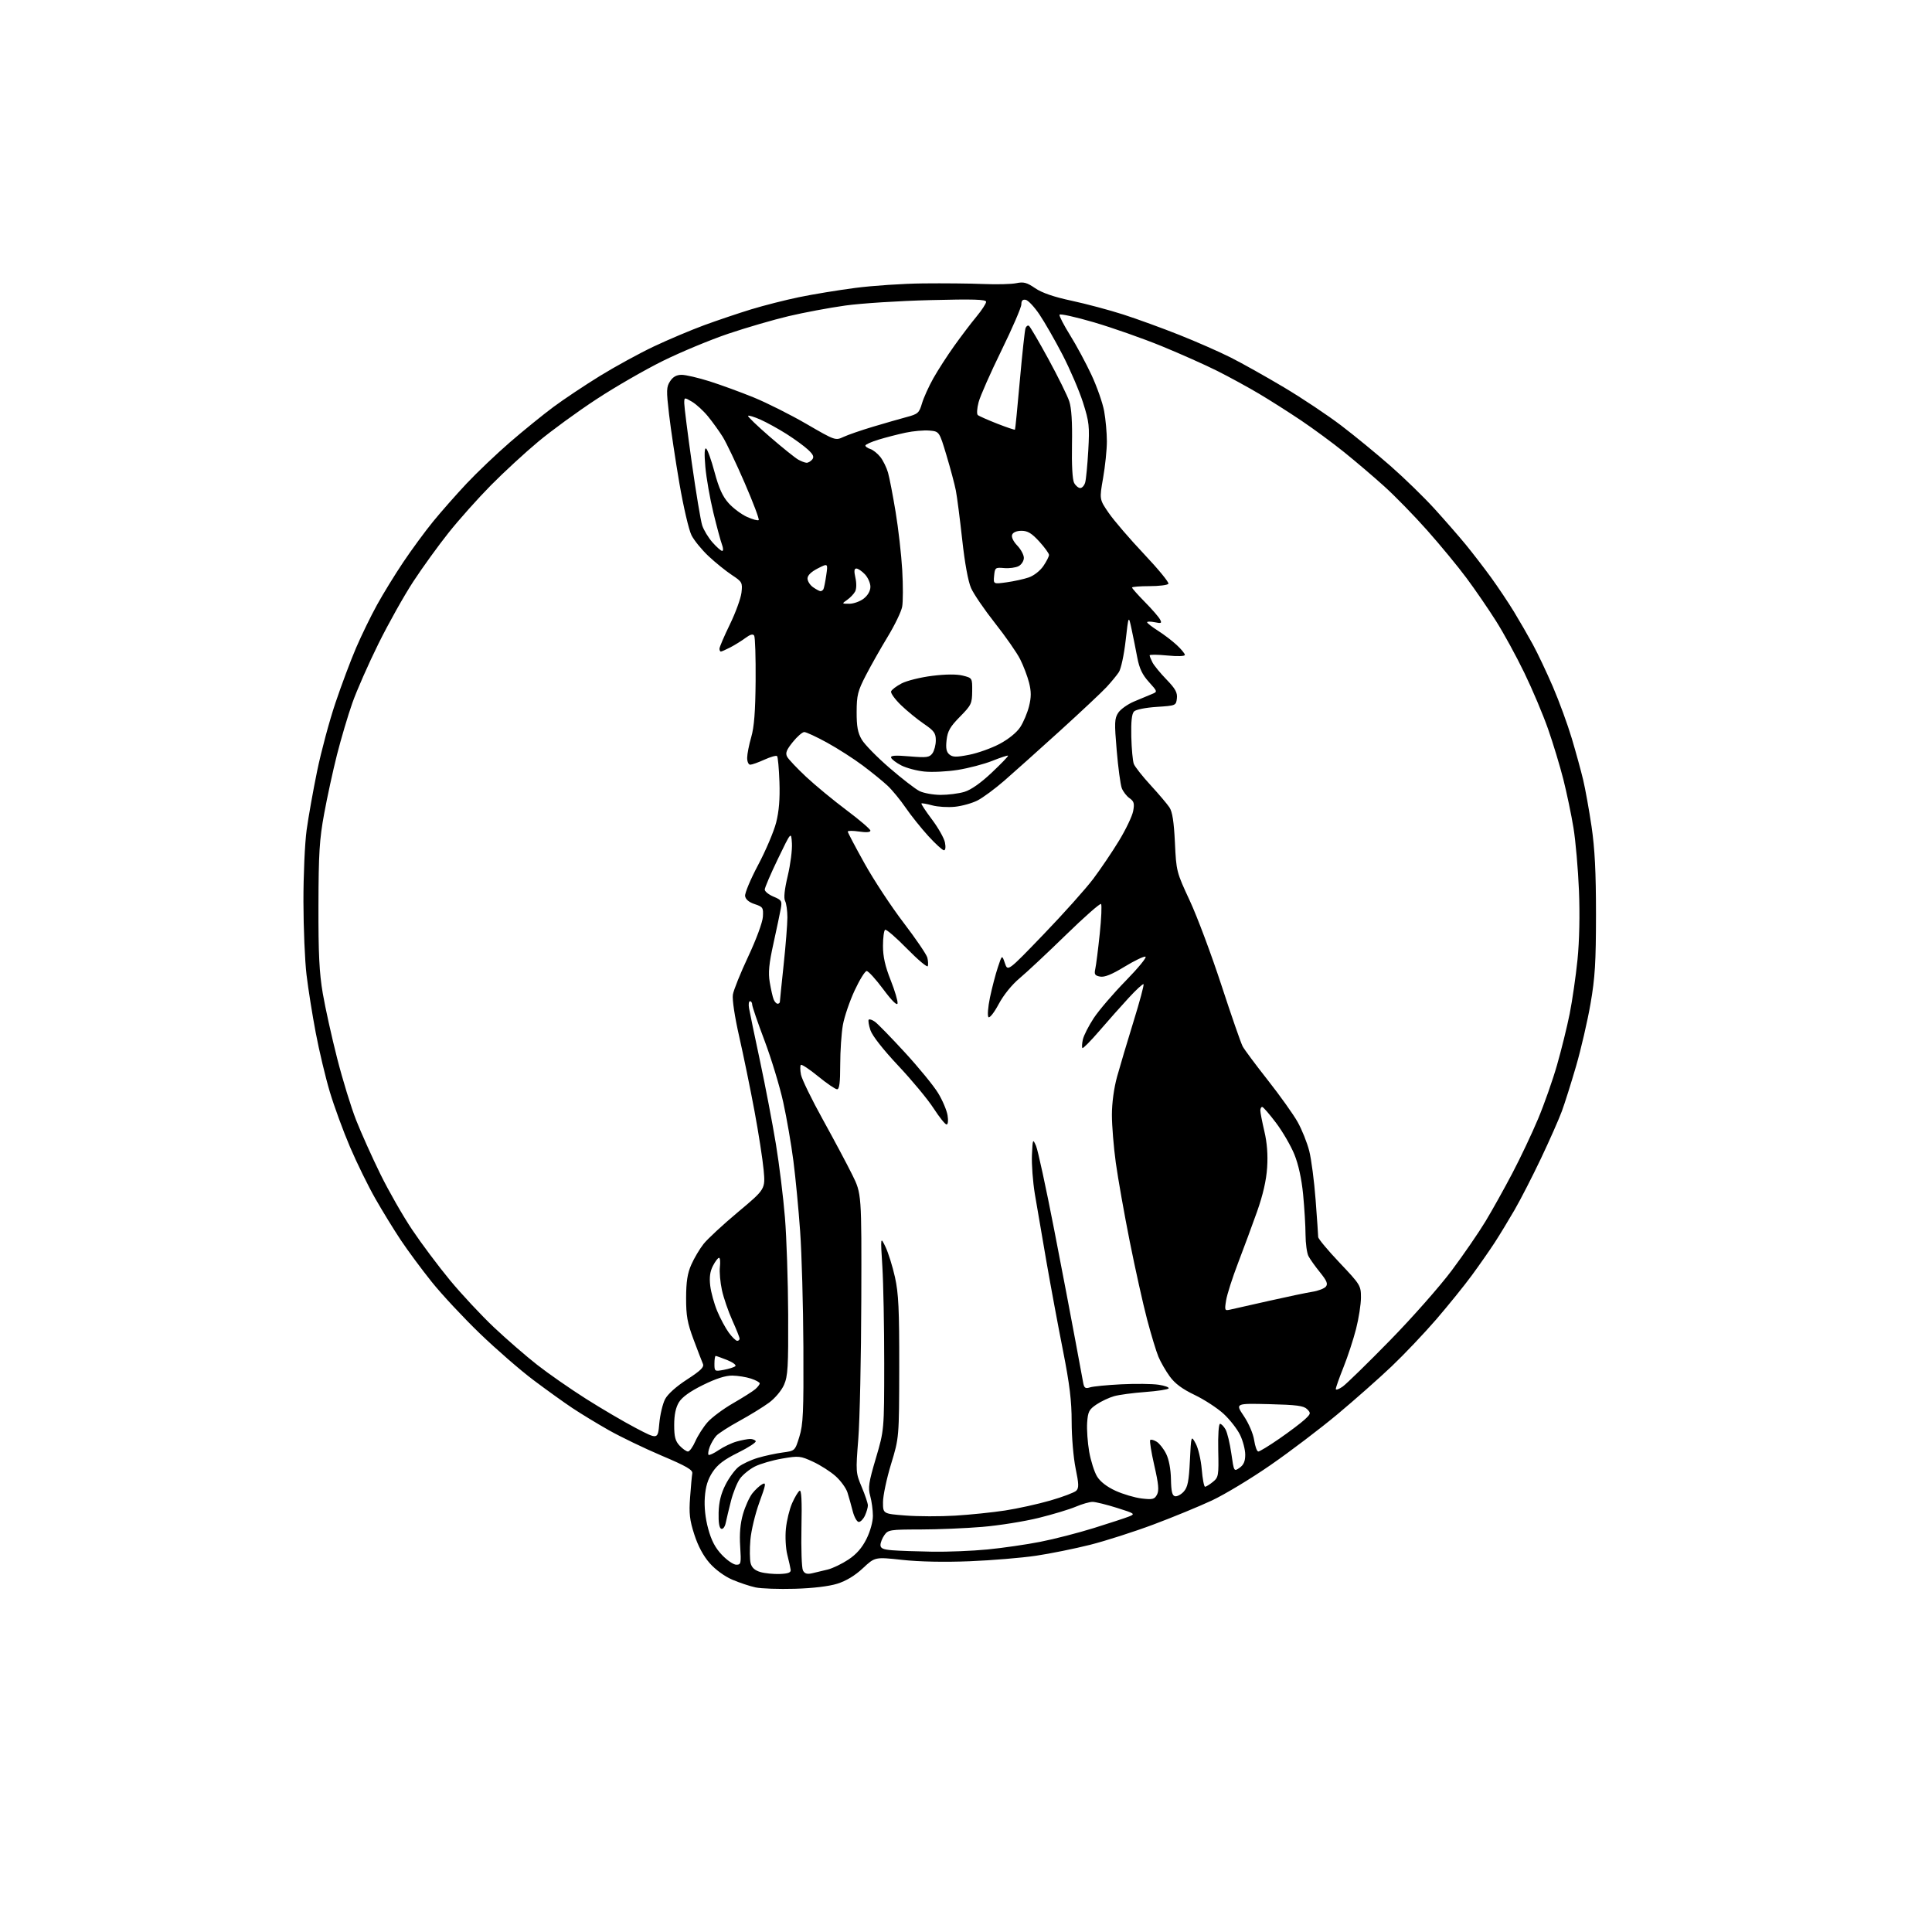 <?xml version="1.0" encoding="UTF-8" standalone="no"?>
<svg 
  version="1.1" 
  xmlns="http://www.w3.org/2000/svg" 
  xmlns:xlink="http://www.w3.org/1999/xlink" 
  xmlns:svg="http://www.w3.org/2000/svg"
  xmlns:rdf="http://www.w3.org/1999/02/22-rdf-syntax-ns#"
  xmlns:cc="http://creativecommons.org/ns#"
  xmlns:dc="http://purl.org/dc/elements/1.1/"
  viewBox="0 0 768 768"
  width="768"
  height="768"
>
<style>svg {background-color: white; }</style>"
<path stroke="none" fill="black" fill-rule="evenodd" d="M316.00,631.56C309.68,631.75 302.63,631.50 300.34,631.02C298.06,630.53 293.88,629.14 291.06,627.93C288.04,626.63 284.34,623.93 282.09,621.36C279.59,618.52 277.47,614.56 276.00,609.99C274.14,604.23 273.85,601.61 274.32,595.24C274.63,590.98 275.02,586.70 275.19,585.72C275.44,584.31 272.93,582.85 263.00,578.64C256.12,575.72 246.68,571.16 242.00,568.52C237.32,565.87 230.80,561.90 227.50,559.70C224.20,557.50 217.25,552.51 212.05,548.60C206.85,544.70 197.26,536.36 190.75,530.09C184.24,523.81 175.63,514.59 171.63,509.59C167.62,504.59 162.10,497.12 159.35,493.00C156.60,488.88 152.04,481.45 149.22,476.50C146.39,471.55 141.86,462.32 139.16,456.00C136.45,449.67 132.83,439.79 131.11,434.04C129.39,428.29 126.87,417.71 125.51,410.54C124.15,403.37 122.50,393.00 121.85,387.50C121.19,382.00 120.64,368.95 120.62,358.50C120.60,348.05 121.17,335.23 121.88,330.00C122.60,324.77 124.48,314.19 126.07,306.48C127.66,298.76 130.92,286.61 133.32,279.48C135.72,272.34 139.43,262.45 141.56,257.50C143.69,252.55 147.41,244.90 149.84,240.50C152.26,236.10 156.96,228.45 160.28,223.50C163.60,218.55 168.93,211.29 172.13,207.36C175.33,203.44 181.35,196.61 185.50,192.19C189.66,187.77 197.44,180.37 202.78,175.74C208.13,171.12 215.88,164.83 220.00,161.77C224.12,158.71 232.45,153.16 238.50,149.43C244.55,145.70 254.20,140.43 259.94,137.71C265.68,135.00 274.68,131.20 279.94,129.26C285.20,127.33 293.61,124.50 298.63,122.96C303.65,121.43 312.20,119.25 317.63,118.13C323.06,117.00 333.12,115.35 340.00,114.45C346.88,113.55 359.02,112.74 367.00,112.66C374.98,112.57 385.77,112.68 391.00,112.90C396.23,113.12 402.07,112.97 404.00,112.57C406.90,111.96 408.19,112.30 411.50,114.57C414.20,116.41 418.92,118.04 426.00,119.55C431.77,120.79 441.00,123.25 446.50,125.02C452.00,126.79 462.03,130.44 468.79,133.13C475.56,135.82 484.73,139.85 489.17,142.09C493.62,144.32 503.16,149.67 510.38,153.97C517.60,158.27 527.85,165.11 533.17,169.17C538.49,173.22 547.31,180.46 552.77,185.25C558.23,190.04 566.08,197.68 570.22,202.23C574.35,206.78 579.96,213.20 582.67,216.50C585.37,219.80 589.88,225.65 592.68,229.50C595.47,233.35 599.58,239.49 601.81,243.14C604.03,246.80 607.41,252.65 609.31,256.14C611.22,259.64 614.81,267.23 617.30,273.00C619.78,278.77 623.16,288.00 624.80,293.50C626.44,299.00 628.48,306.43 629.33,310.00C630.18,313.57 631.68,321.90 632.66,328.50C633.96,337.32 634.43,346.60 634.43,363.50C634.42,382.56 634.05,388.65 632.25,399.02C631.06,405.90 628.48,417.03 626.53,423.76C624.57,430.49 622.02,438.58 620.85,441.75C619.69,444.91 615.95,453.35 612.56,460.50C609.16,467.65 604.43,476.88 602.04,481.00C599.65,485.12 596.09,490.98 594.13,494.00C592.16,497.02 588.10,502.85 585.09,506.95C582.08,511.05 575.70,518.94 570.92,524.49C566.13,530.03 558.15,538.44 553.17,543.17C548.20,547.90 538.51,556.47 531.64,562.21C524.77,567.94 512.81,577.03 505.05,582.39C497.30,587.76 486.81,594.09 481.73,596.47C476.65,598.84 466.20,603.14 458.50,606.02C450.80,608.90 439.50,612.52 433.39,614.07C427.27,615.61 417.57,617.58 411.83,618.43C406.09,619.28 394.22,620.27 385.45,620.62C375.44,621.02 365.46,620.82 358.66,620.08C347.82,618.90 347.82,618.90 343.03,623.37C339.92,626.29 336.37,628.44 332.87,629.54C329.54,630.59 323.13,631.36 316.00,631.56zM310.00,625.68C313.35,625.55 314.45,625.12 314.30,624.00C314.19,623.17 313.59,620.48 312.96,618.00C312.33,615.52 312.08,610.88 312.41,607.66C312.73,604.44 313.84,599.89 314.88,597.54C315.92,595.18 317.25,592.96 317.84,592.60C318.59,592.14 318.82,596.55 318.59,607.22C318.42,615.62 318.68,623.29 319.18,624.26C319.84,625.55 320.80,625.86 322.79,625.41C324.28,625.07 327.10,624.40 329.06,623.91C331.02,623.42 334.70,621.65 337.25,619.96C340.44,617.85 342.67,615.30 344.44,611.75C345.93,608.76 347.00,604.91 346.99,602.55C346.99,600.32 346.51,596.78 345.93,594.68C345.01,591.37 345.31,589.33 348.17,579.68C351.47,568.50 351.47,568.50 351.49,542.00C351.49,527.42 351.16,510.10 350.75,503.50C350.00,491.50 350.00,491.50 352.01,495.68C353.11,497.98 354.80,503.38 355.76,507.68C357.19,514.12 357.49,520.44 357.46,543.50C357.41,571.50 357.41,571.50 354.21,582.00C352.45,587.77 351.01,594.58 351.01,597.12C351.00,601.74 351.00,601.74 359.94,602.44C364.86,602.83 373.75,602.85 379.69,602.49C385.64,602.13 394.56,601.21 399.51,600.45C404.47,599.69 412.57,597.91 417.51,596.48C422.46,595.05 427.09,593.30 427.82,592.59C428.91,591.51 428.87,589.98 427.57,583.69C426.71,579.50 426.00,571.20 426.00,565.21C426.00,556.84 425.20,550.30 422.56,536.91C420.66,527.34 417.70,511.40 415.97,501.50C414.25,491.60 412.18,479.52 411.37,474.65C410.57,469.78 410.05,462.81 410.21,459.15C410.51,452.70 410.56,452.59 411.84,455.50C412.56,457.15 415.78,472.00 418.99,488.50C422.20,505.00 426.02,525.02 427.49,533.00C428.95,540.98 430.36,548.56 430.62,549.85C431.00,551.77 431.50,552.08 433.30,551.50C434.51,551.11 440.11,550.56 445.75,550.28C451.39,550.00 458.03,550.08 460.52,550.45C463.01,550.82 464.82,551.48 464.55,551.91C464.29,552.34 460.12,552.98 455.29,553.34C450.45,553.69 444.87,554.44 442.88,555.00C440.89,555.56 437.74,557.04 435.88,558.29C432.91,560.29 432.46,561.18 432.16,565.53C431.97,568.26 432.34,573.46 432.97,577.09C433.61,580.71 435.01,585.13 436.09,586.90C437.35,588.98 439.99,591.02 443.45,592.61C446.42,593.96 451.08,595.34 453.82,595.67C458.18,596.18 458.93,596.00 459.92,594.15C460.79,592.52 460.56,589.96 458.85,582.53C457.65,577.29 456.92,572.75 457.23,572.43C457.55,572.12 458.70,572.42 459.80,573.11C460.90,573.79 462.60,575.96 463.57,577.93C464.66,580.12 465.40,584.02 465.47,588.00C465.57,592.93 465.96,594.56 467.11,594.78C467.94,594.94 469.50,594.11 470.56,592.93C472.12,591.21 472.60,588.82 473.00,580.65C473.50,570.50 473.50,570.50 475.31,573.83C476.31,575.65 477.39,580.27 477.71,584.08C478.03,587.88 478.62,591.00 479.03,591.00C479.44,591.00 480.84,590.14 482.14,589.08C484.38,587.26 484.49,586.63 484.27,576.58C484.14,570.45 484.44,566.00 484.99,566.00C485.50,566.00 486.49,567.01 487.18,568.25C487.87,569.49 488.90,573.77 489.47,577.77C490.51,585.03 490.51,585.03 492.76,583.46C494.38,582.32 495.00,580.88 495.00,578.26C495.00,576.26 494.08,572.73 492.95,570.40C491.82,568.07 488.88,564.30 486.41,562.02C483.94,559.75 478.76,556.37 474.91,554.52C469.96,552.15 467.05,549.99 464.99,547.15C463.39,544.94 461.36,541.41 460.49,539.32C459.61,537.22 457.59,530.55 455.99,524.50C454.39,518.45 451.29,504.50 449.09,493.50C446.90,482.50 444.41,468.42 443.55,462.22C442.70,456.01 442.00,447.45 442.00,443.20C442.00,438.47 442.80,432.55 444.06,427.98C445.20,423.87 448.13,414.02 450.58,406.10C453.04,398.19 454.83,391.50 454.57,391.24C454.32,390.98 451.67,393.41 448.70,396.64C445.72,399.86 440.47,405.78 437.02,409.79C433.57,413.80 430.54,416.87 430.28,416.61C430.02,416.35 430.10,414.83 430.45,413.23C430.80,411.63 432.76,407.79 434.79,404.70C436.83,401.61 442.55,394.93 447.50,389.87C452.45,384.81 455.98,380.50 455.35,380.29C454.72,380.08 450.97,381.88 447.01,384.29C441.95,387.38 439.06,388.54 437.31,388.21C435.21,387.81 434.91,387.32 435.40,385.12C435.72,383.68 436.51,377.44 437.16,371.25C437.81,365.07 438.04,359.71 437.68,359.35C437.32,358.98 431.05,364.50 423.76,371.60C416.47,378.71 408.18,386.46 405.35,388.83C402.22,391.45 398.94,395.51 396.99,399.16C395.22,402.49 393.40,404.80 392.93,404.33C392.46,403.86 392.73,400.36 393.53,396.51C394.34,392.68 395.74,387.28 396.66,384.53C398.32,379.51 398.32,379.51 399.46,382.87C400.59,386.23 400.59,386.23 414.89,371.37C422.76,363.19 431.62,353.29 434.58,349.36C437.53,345.43 442.16,338.58 444.86,334.13C447.56,329.69 450.07,324.42 450.45,322.42C451.02,319.39 450.78,318.53 449.00,317.29C447.83,316.47 446.45,314.67 445.92,313.30C445.40,311.92 444.49,305.19 443.91,298.34C442.96,287.27 443.03,285.61 444.51,283.35C445.42,281.95 448.27,279.93 450.83,278.85C453.40,277.77 456.56,276.45 457.85,275.92C460.19,274.96 460.19,274.96 456.69,271.08C454.08,268.19 452.90,265.70 452.08,261.35C451.48,258.13 450.45,253.03 449.80,250.00C448.62,244.50 448.62,244.50 447.45,254.71C446.81,260.35 445.60,265.94 444.75,267.21C443.91,268.47 441.71,271.14 439.86,273.14C438.01,275.14 429.62,283.01 421.22,290.64C412.81,298.26 402.91,307.13 399.22,310.34C395.52,313.55 390.76,317.07 388.62,318.17C386.49,319.27 382.44,320.41 379.62,320.70C376.80,320.99 372.72,320.74 370.55,320.14C368.38,319.54 366.46,319.21 366.28,319.39C366.09,319.57 367.98,322.44 370.47,325.75C372.97,329.07 375.29,333.18 375.63,334.89C376.00,336.75 375.84,338.00 375.23,338.00C374.66,338.00 371.87,335.46 369.03,332.35C366.19,329.23 362.14,324.17 360.03,321.10C357.93,318.02 354.69,314.08 352.85,312.35C351.01,310.62 346.57,307.01 342.99,304.33C339.41,301.64 333.02,297.55 328.79,295.22C324.56,292.90 320.47,291.00 319.71,291.00C318.96,291.00 316.89,292.80 315.13,294.99C312.60,298.14 312.13,299.37 312.91,300.83C313.45,301.84 316.86,305.44 320.48,308.83C324.10,312.21 331.32,318.17 336.53,322.07C341.74,325.97 346.00,329.63 346.00,330.19C346.00,330.85 344.37,330.98 341.50,330.55C339.02,330.18 337.00,330.19 337.00,330.57C337.00,330.95 340.01,336.66 343.69,343.26C347.36,349.86 354.35,360.47 359.22,366.84C364.09,373.22 368.32,379.44 368.63,380.67C368.94,381.91 369.03,383.42 368.82,384.05C368.61,384.67 364.90,381.55 360.56,377.13C356.23,372.70 352.30,369.31 351.84,369.60C351.38,369.88 351.00,372.78 351.00,376.03C351.00,380.28 351.86,384.11 354.05,389.62C355.72,393.83 356.95,398.00 356.79,398.87C356.59,399.88 354.50,397.80 351.10,393.23C348.14,389.25 345.18,386.00 344.52,386.00C343.86,386.00 341.70,389.49 339.72,393.75C337.74,398.01 335.65,404.17 335.06,407.43C334.48,410.70 334.00,417.78 334.00,423.18C334.00,430.39 333.67,433.00 332.75,433.00C332.06,433.00 328.67,430.69 325.22,427.86C321.77,425.04 318.68,422.99 318.35,423.32C318.03,423.64 318.05,425.39 318.40,427.20C318.76,429.02 322.65,437.02 327.07,445.00C331.48,452.98 336.76,462.88 338.79,467.00C342.50,474.50 342.50,474.50 342.38,516.50C342.31,539.60 341.78,564.54 341.19,571.93C340.15,585.10 340.17,585.47 342.56,591.15C343.90,594.33 345.00,597.61 345.00,598.42C345.00,599.24 344.48,601.05 343.84,602.45C343.20,603.85 342.09,605.00 341.38,605.00C340.66,605.00 339.58,603.09 338.98,600.75C338.38,598.41 337.44,595.07 336.89,593.32C336.34,591.56 334.22,588.64 332.19,586.82C330.15,584.99 326.10,582.40 323.19,581.06C318.17,578.74 317.54,578.67 310.90,579.81C307.05,580.47 302.16,581.90 300.03,582.98C297.91,584.07 295.25,586.24 294.13,587.81C293.02,589.38 291.42,593.33 290.59,596.58C289.76,599.84 288.82,603.77 288.50,605.32C288.17,606.94 287.41,607.96 286.71,607.72C285.92,607.44 285.56,605.22 285.66,601.28C285.78,597.07 286.59,593.77 288.38,590.24C289.78,587.46 292.14,584.25 293.60,583.10C295.07,581.94 298.52,580.33 301.26,579.52C304.00,578.70 308.44,577.75 311.13,577.39C316.02,576.74 316.02,576.74 317.76,571.12C319.27,566.26 319.48,561.45 319.36,535.50C319.28,519.00 318.70,498.30 318.07,489.50C317.45,480.70 316.24,468.10 315.39,461.50C314.54,454.90 312.72,444.37 311.34,438.11C309.96,431.84 306.62,420.85 303.92,413.68C301.21,406.52 299.00,400.06 299.00,399.33C299.00,398.60 298.61,398.00 298.14,398.00C297.66,398.00 297.49,399.24 297.75,400.75C298.00,402.26 299.97,411.71 302.11,421.73C304.25,431.76 307.09,446.63 308.43,454.77C309.77,462.92 311.39,476.08 312.03,484.04C312.68,491.99 313.25,509.30 313.31,522.50C313.40,543.36 313.19,547.02 311.66,550.50C310.66,552.77 308.09,555.83 305.70,557.59C303.39,559.29 298.08,562.56 293.90,564.85C289.71,567.14 285.58,569.80 284.72,570.76C283.85,571.72 282.69,573.69 282.13,575.15C281.58,576.60 281.36,578.03 281.65,578.31C281.93,578.60 283.75,577.75 285.70,576.43C287.65,575.11 290.87,573.57 292.87,573.02C294.87,572.47 297.26,572.01 298.19,572.01C299.12,572.00 300.12,572.39 300.41,572.86C300.71,573.33 297.57,575.39 293.44,577.43C287.84,580.20 285.26,582.16 283.27,585.16C281.36,588.05 280.49,590.87 280.18,595.17C279.90,599.04 280.37,603.48 281.51,607.69C282.79,612.39 284.31,615.30 286.98,618.10C289.02,620.25 291.59,622.00 292.69,622.00C294.56,622.00 294.67,621.50 294.23,614.67C293.91,609.66 294.27,605.60 295.36,601.83C296.24,598.80 297.91,595.12 299.06,593.65C300.21,592.19 301.99,590.54 303.01,590.00C304.63,589.13 304.49,590.02 301.85,597.25C300.20,601.78 298.59,608.48 298.29,612.13C297.98,615.79 298.02,619.94 298.38,621.37C298.83,623.16 300.02,624.24 302.26,624.91C304.04,625.43 307.52,625.78 310.00,625.68zM370.58,616.82C376.67,616.92 386.57,616.52 392.58,615.93C398.58,615.35 408.00,613.98 413.50,612.90C419.00,611.83 428.59,609.36 434.82,607.42C441.04,605.48 447.34,603.42 448.82,602.83C451.37,601.81 451.13,601.64 444.00,599.40C439.88,598.10 435.52,597.03 434.33,597.02C433.14,597.01 430.15,597.87 427.68,598.92C425.21,599.98 418.54,601.99 412.85,603.40C407.16,604.80 397.10,606.41 390.50,606.96C383.90,607.52 372.79,607.98 365.81,607.99C353.83,608.00 353.03,608.13 351.56,610.22C350.70,611.44 350.00,613.22 350.00,614.17C350.00,615.50 351.07,615.97 354.75,616.26C357.36,616.47 364.48,616.72 370.58,616.82zM273.48,577.00C274.11,577.00 275.43,575.16 276.42,572.90C277.42,570.65 279.59,567.26 281.25,565.37C282.91,563.48 287.47,560.08 291.38,557.83C295.30,555.57 299.29,553.04 300.25,552.21C301.21,551.37 302.00,550.34 302.00,549.92C302.00,549.50 300.45,548.64 298.55,548.02C296.65,547.39 293.30,546.85 291.11,546.82C288.43,546.78 284.61,548.01 279.44,550.56C274.29,553.10 271.13,555.38 269.88,557.43C268.61,559.52 268.01,562.40 268.00,566.44C268.00,571.16 268.44,572.84 270.17,574.69C271.37,575.96 272.86,577.00 273.48,577.00zM500.20,577.00C500.74,577.00 504.49,574.71 508.54,571.91C512.60,569.10 517.12,565.69 518.59,564.33C521.10,562.01 521.16,561.73 519.60,560.17C518.25,558.81 515.42,558.44 504.48,558.17C491.03,557.85 491.03,557.85 494.46,562.93C496.41,565.84 498.17,569.95 498.55,572.51C498.92,574.98 499.66,577.00 500.20,577.00zM262.08,565.87C262.39,562.37 263.43,558.01 264.38,556.19C265.44,554.17 268.83,551.13 273.13,548.35C278.55,544.84 279.98,543.44 279.42,542.16C279.03,541.25 277.36,536.90 275.71,532.50C273.23,525.86 272.72,523.04 272.74,515.91C272.76,509.47 273.27,506.17 274.81,502.70C275.93,500.16 278.12,496.46 279.68,494.49C281.23,492.52 287.39,486.81 293.37,481.81C304.25,472.70 304.25,472.70 303.56,465.10C303.18,460.92 301.53,450.30 299.89,441.50C298.25,432.70 295.53,419.46 293.85,412.07C292.06,404.21 291.02,397.29 291.33,395.37C291.62,393.57 294.37,386.75 297.44,380.21C300.62,373.44 303.12,366.66 303.26,364.44C303.48,360.80 303.27,360.48 300.00,359.40C297.73,358.66 296.39,357.53 296.19,356.20C296.02,355.07 298.35,349.51 301.37,343.83C304.39,338.15 307.60,330.58 308.52,327.02C309.67,322.52 310.07,317.58 309.84,310.85C309.65,305.52 309.23,300.89 308.90,300.56C308.57,300.23 306.32,300.86 303.90,301.96C301.48,303.06 298.94,303.97 298.25,303.98C297.54,303.99 297.01,302.80 297.01,301.25C297.02,299.74 297.75,296.02 298.63,293.00C299.79,289.02 300.27,282.84 300.37,270.66C300.44,261.39 300.19,253.30 299.80,252.68C299.32,251.90 298.24,252.18 296.30,253.62C294.76,254.76 292.06,256.43 290.30,257.35C288.54,258.26 286.85,259.00 286.55,259.00C286.25,259.00 286.00,258.49 286.00,257.86C286.00,257.24 287.86,252.90 290.14,248.21C292.42,243.53 294.49,237.83 294.75,235.55C295.19,231.59 295.03,231.28 290.91,228.56C288.54,226.99 284.40,223.65 281.71,221.13C279.01,218.61 275.95,214.86 274.89,212.79C273.83,210.71 271.68,201.48 270.09,192.26C268.51,183.04 266.66,170.68 265.97,164.79C264.84,155.16 264.89,153.82 266.38,151.54C267.54,149.78 268.94,149.00 270.97,149.00C272.58,149.00 277.56,150.16 282.04,151.57C286.52,152.99 294.46,155.89 299.68,158.02C304.90,160.16 314.32,164.89 320.62,168.55C331.97,175.14 332.10,175.18 335.28,173.69C337.05,172.86 342.32,171.04 347.00,169.64C351.68,168.24 357.70,166.51 360.39,165.79C364.89,164.60 365.38,164.17 366.50,160.36C367.17,158.09 369.21,153.59 371.02,150.37C372.84,147.14 376.57,141.35 379.32,137.50C382.07,133.65 386.04,128.41 388.16,125.86C390.27,123.31 392.00,120.66 392.00,119.98C392.00,119.02 387.09,118.86 369.75,119.30C357.51,119.60 342.32,120.57 336.00,121.46C329.68,122.34 319.55,124.24 313.50,125.67C307.45,127.10 296.65,130.25 289.50,132.66C282.35,135.08 270.65,139.94 263.50,143.47C256.35,147.00 244.42,153.88 237.00,158.76C229.57,163.63 219.22,171.18 214.00,175.53C208.78,179.87 200.29,187.70 195.14,192.91C189.99,198.13 182.43,206.59 178.35,211.73C174.26,216.86 167.94,225.60 164.30,231.16C160.66,236.71 154.42,247.84 150.44,255.88C146.46,263.92 141.78,274.55 140.04,279.50C138.30,284.45 135.57,293.68 133.96,300.00C132.36,306.32 130.06,316.90 128.85,323.50C126.98,333.67 126.64,339.24 126.59,360.00C126.54,379.13 126.92,386.78 128.31,394.89C129.29,400.61 131.86,412.23 134.03,420.73C136.19,429.22 139.60,440.29 141.59,445.33C143.58,450.37 147.89,459.97 151.17,466.66C154.45,473.35 160.14,483.32 163.83,488.81C167.51,494.31 174.29,503.36 178.89,508.93C183.50,514.50 191.37,522.93 196.38,527.66C201.40,532.39 209.12,539.09 213.55,542.55C217.97,546.02 226.66,552.06 232.85,555.99C239.04,559.92 248.02,565.19 252.80,567.69C261.50,572.25 261.50,572.25 262.08,565.87zM533.75,551.18C535.26,550.10 543.71,541.86 552.51,532.86C561.32,523.86 572.39,511.32 577.11,505.00C581.83,498.68 587.86,489.90 590.51,485.50C593.17,481.10 597.95,472.53 601.14,466.45C604.34,460.38 608.95,450.63 611.40,444.80C613.85,438.96 617.25,429.30 618.95,423.34C620.66,417.38 622.92,408.23 623.97,403.00C625.01,397.77 626.41,388.10 627.08,381.50C627.83,374.05 628.05,363.62 627.66,354.00C627.31,345.48 626.33,334.23 625.47,329.01C624.62,323.80 622.80,315.15 621.45,309.79C620.09,304.44 617.36,295.43 615.38,289.78C613.40,284.13 609.17,274.10 605.97,267.50C602.78,260.90 597.69,251.59 594.66,246.82C591.64,242.04 586.39,234.39 582.99,229.82C579.60,225.24 572.55,216.70 567.34,210.83C562.13,204.96 554.41,197.05 550.18,193.25C545.96,189.44 538.80,183.35 534.29,179.72C529.77,176.08 522.06,170.40 517.15,167.10C512.23,163.80 504.68,159.00 500.36,156.44C496.04,153.88 488.64,149.84 483.93,147.47C479.22,145.10 469.26,140.66 461.80,137.60C454.34,134.55 442.22,130.29 434.87,128.13C427.52,125.98 421.35,124.62 421.17,125.10C420.99,125.58 422.88,129.24 425.37,133.24C427.86,137.23 431.68,144.33 433.86,149.00C436.05,153.68 438.32,160.17 438.92,163.43C439.51,166.70 440.00,172.10 440.00,175.43C440.00,178.77 439.32,185.32 438.50,190.00C437.01,198.49 437.01,198.49 440.75,203.93C442.81,206.92 449.12,214.26 454.77,220.24C460.42,226.22 464.79,231.54 464.46,232.06C464.14,232.58 460.76,233.00 456.94,233.00C453.12,233.00 450.00,233.25 450.00,233.56C450.00,233.86 452.29,236.44 455.08,239.28C457.88,242.11 460.59,245.23 461.11,246.20C461.94,247.75 461.68,247.89 459.02,247.35C457.36,247.02 456.00,247.02 456.00,247.36C456.00,247.70 457.91,249.19 460.25,250.68C462.59,252.16 465.96,254.73 467.75,256.39C469.54,258.04 471.00,259.81 471.00,260.33C471.00,260.88 468.16,260.98 464.00,260.57C460.15,260.19 457.00,260.16 457.00,260.51C457.00,260.85 457.50,262.11 458.12,263.32C458.73,264.52 461.24,267.58 463.70,270.12C467.24,273.78 468.09,275.32 467.83,277.62C467.50,280.47 467.41,280.51 459.80,281.00C455.40,281.29 451.54,282.06 450.80,282.81C449.90,283.72 449.57,286.80 449.71,292.87C449.83,297.69 450.28,302.55 450.71,303.67C451.15,304.80 454.14,308.60 457.37,312.11C460.60,315.62 463.97,319.60 464.87,320.95C466.04,322.71 466.65,326.67 467.05,334.95C467.58,346.34 467.67,346.66 472.94,358.00C475.89,364.32 481.54,379.43 485.51,391.56C489.48,403.69 493.28,414.66 493.97,415.94C494.66,417.23 499.16,423.27 503.98,429.39C508.79,435.50 514.13,442.98 515.83,446.01C517.53,449.04 519.60,454.21 520.44,457.51C521.28,460.80 522.42,469.57 522.98,477.00C523.54,484.43 524.00,491.06 524.00,491.74C524.00,492.42 527.83,497.01 532.50,501.94C540.78,510.68 541.00,511.04 541.00,515.80C541.00,518.48 540.12,524.10 539.05,528.29C537.98,532.47 535.73,539.33 534.05,543.52C532.37,547.72 531.00,551.60 531.00,552.14C531.00,552.69 532.24,552.25 533.75,551.18zM287.75,544.53C289.81,544.15 291.87,543.49 292.32,543.06C292.76,542.62 291.29,541.53 289.05,540.63C286.80,539.74 284.74,539.00 284.48,539.00C284.22,539.00 284.00,540.40 284.00,542.11C284.00,545.16 284.07,545.21 287.75,544.53zM293.05,533.00C293.57,533.00 294.00,532.61 294.00,532.14C294.00,531.66 292.70,528.40 291.12,524.89C289.53,521.37 287.67,515.98 286.99,512.90C286.31,509.81 285.94,505.65 286.17,503.65C286.41,501.64 286.25,500.00 285.82,500.00C285.40,500.00 284.31,501.43 283.41,503.18C282.24,505.43 281.93,507.75 282.33,511.12C282.64,513.73 283.89,518.27 285.11,521.19C286.33,524.11 288.40,527.96 289.71,529.75C291.03,531.54 292.53,533.00 293.05,533.00zM489.11,520.57C490.43,520.28 497.35,518.72 504.50,517.10C511.65,515.48 519.39,513.87 521.69,513.50C524.00,513.14 526.40,512.22 527.04,511.46C527.94,510.36 527.45,509.16 524.73,505.78C522.82,503.43 520.75,500.52 520.13,499.32C519.51,498.11 518.99,494.29 518.97,490.82C518.96,487.34 518.52,480.14 518.01,474.81C517.40,468.60 516.15,462.87 514.53,458.89C513.14,455.47 509.87,449.83 507.25,446.36C504.64,442.89 502.16,440.04 501.75,440.02C501.34,440.01 501.00,440.65 501.00,441.44C501.00,442.23 501.72,445.94 502.60,449.69C503.68,454.25 504.04,459.01 503.71,464.11C503.37,469.24 502.06,474.95 499.71,481.61C497.78,487.05 494.37,496.26 492.14,502.08C489.91,507.90 487.77,514.57 487.40,516.89C486.75,520.95 486.82,521.09 489.11,520.57zM376.27,447.00C375.72,447.00 373.41,444.11 371.12,440.58C368.84,437.04 362.52,429.42 357.08,423.64C351.04,417.21 346.73,411.71 346.00,409.49C345.34,407.50 345.04,405.63 345.34,405.33C345.63,405.04 346.74,405.40 347.79,406.15C348.85,406.89 354.23,412.41 359.75,418.42C365.27,424.43 371.20,431.68 372.93,434.54C374.67,437.39 376.35,441.37 376.67,443.37C377.02,445.50 376.85,447.00 376.27,447.00zM309.11,399.00C309.60,399.00 310.00,398.66 310.01,398.25C310.02,397.84 310.69,391.20 311.51,383.50C312.33,375.80 313.00,367.33 313.00,364.68C313.00,362.04 312.59,359.10 312.09,358.16C311.49,357.04 311.84,353.63 313.14,348.16C314.22,343.60 314.97,337.76 314.80,335.18C314.50,330.50 314.50,330.50 309.25,341.38C306.36,347.36 304.00,352.87 304.00,353.62C304.00,354.36 305.57,355.63 307.49,356.43C310.70,357.77 310.93,358.15 310.38,361.19C310.05,363.01 308.74,369.23 307.47,375.00C305.66,383.18 305.34,386.61 305.99,390.50C306.46,393.25 307.14,396.29 307.52,397.25C307.90,398.21 308.62,399.00 309.11,399.00zM373.88,315.98C376.85,315.99 381.11,315.45 383.35,314.78C385.98,313.99 389.87,311.26 394.24,307.13C397.98,303.60 400.90,300.57 400.72,300.39C400.55,300.21 397.72,301.14 394.45,302.45C391.18,303.75 385.01,305.37 380.74,306.05C376.47,306.73 370.48,307.02 367.43,306.70C364.37,306.39 360.24,305.28 358.25,304.25C356.25,303.21 354.45,301.84 354.23,301.19C353.94,300.32 355.84,300.18 361.57,300.67C368.38,301.24 369.45,301.10 370.65,299.47C371.39,298.45 372.00,296.12 372.00,294.29C372.00,291.44 371.32,290.50 367.25,287.73C364.64,285.95 360.54,282.60 358.15,280.29C355.76,277.97 353.99,275.52 354.22,274.85C354.44,274.18 356.33,272.75 358.42,271.66C360.51,270.58 365.97,269.22 370.56,268.66C375.91,267.99 380.26,267.96 382.70,268.56C386.50,269.51 386.50,269.51 386.46,274.76C386.42,279.67 386.10,280.33 381.60,284.90C377.67,288.89 376.69,290.61 376.28,294.19C375.91,297.45 376.20,298.92 377.40,299.92C378.72,301.01 380.15,301.04 385.26,300.04C388.69,299.37 394.14,297.42 397.37,295.71C400.92,293.82 404.16,291.19 405.56,289.05C406.84,287.10 408.41,283.36 409.06,280.75C409.96,277.13 409.96,274.90 409.07,271.38C408.43,268.84 406.83,264.63 405.52,262.04C404.21,259.44 399.71,252.99 395.52,247.69C391.34,242.39 387.06,236.13 386.02,233.78C384.84,231.12 383.51,223.82 382.49,214.50C381.58,206.25 380.45,197.47 379.97,195.00C379.49,192.53 377.81,186.22 376.24,181.00C373.39,171.50 373.39,171.50 369.45,171.16C367.28,170.97 363.02,171.35 360.00,171.99C356.98,172.63 352.14,173.88 349.25,174.76C346.36,175.64 344.00,176.70 344.00,177.12C344.00,177.53 344.89,178.15 345.97,178.49C347.06,178.84 348.85,180.27 349.96,181.67C351.06,183.08 352.43,185.87 353.00,187.87C353.57,189.86 354.93,196.90 356.02,203.50C357.11,210.10 358.30,220.49 358.65,226.58C359.00,232.68 358.99,239.26 358.62,241.20C358.26,243.15 355.67,248.51 352.87,253.12C350.07,257.73 346.15,264.65 344.17,268.50C340.98,274.68 340.55,276.37 340.53,283.00C340.51,288.80 340.97,291.29 342.56,294.00C343.69,295.93 348.64,300.98 353.56,305.23C358.48,309.48 363.85,313.64 365.50,314.46C367.15,315.28 370.92,315.96 373.88,315.98zM337.64,240.00C339.34,240.00 341.92,239.07 343.37,237.93C345.01,236.63 346.00,234.87 346.00,233.24C346.00,231.80 345.02,229.59 343.83,228.31C342.63,227.04 341.10,226.00 340.43,226.00C339.54,226.00 339.44,227.00 340.04,229.68C340.53,231.83 340.48,234.10 339.93,235.13C339.41,236.10 337.99,237.60 336.77,238.45C334.56,239.99 334.57,240.00 337.64,240.00zM326.16,235.00C326.56,235.00 327.08,234.66 327.31,234.25C327.55,233.84 328.06,231.34 328.44,228.69C329.14,223.89 329.14,223.89 325.07,225.96C322.44,227.31 321.00,228.72 321.00,229.96C321.00,231.02 322.00,232.59 323.22,233.44C324.44,234.30 325.77,235.00 326.16,235.00zM400.13,231.48C403.03,231.08 407.00,230.21 408.95,229.54C410.97,228.85 413.47,226.89 414.75,225.01C415.99,223.19 417.00,221.21 417.00,220.60C417.00,220.00 415.25,217.59 413.12,215.25C410.12,211.97 408.51,211.00 406.08,211.00C404.16,211.00 402.71,211.60 402.34,212.56C401.98,213.49 402.80,215.22 404.37,216.86C405.82,218.37 407.00,220.58 407.00,221.77C407.00,222.96 406.07,224.43 404.93,225.04C403.80,225.64 401.21,226.00 399.18,225.82C395.66,225.51 395.49,225.65 395.18,228.85C394.86,232.21 394.86,232.21 400.13,231.48zM287.08,219.00C287.56,219.00 287.53,217.89 287.01,216.52C286.49,215.16 284.94,209.42 283.57,203.77C282.20,198.12 280.77,189.94 280.39,185.60C279.93,180.41 280.04,177.91 280.70,178.31C281.25,178.65 282.76,182.87 284.05,187.69C285.78,194.13 287.26,197.39 289.67,200.05C291.46,202.04 294.75,204.49 296.98,205.49C299.20,206.49 301.28,207.05 301.59,206.74C301.91,206.42 299.40,199.77 296.01,191.95C292.63,184.13 288.69,175.88 287.27,173.61C285.85,171.35 283.22,167.70 281.42,165.50C279.62,163.30 276.77,160.69 275.08,159.69C272.00,157.89 272.00,157.89 272.00,160.31C272.00,161.65 273.36,172.36 275.02,184.12C276.69,195.88 278.53,207.00 279.13,208.84C279.72,210.67 281.56,213.71 283.21,215.59C284.86,217.46 286.60,219.00 287.08,219.00zM429.42,194.00C430.16,194.00 431.05,192.99 431.39,191.75C431.73,190.51 432.28,184.78 432.61,179.00C433.15,169.42 432.97,167.75 430.51,160.00C429.02,155.32 425.35,146.78 422.36,141.00C419.36,135.22 415.24,128.03 413.20,125.01C411.17,121.99 408.71,119.37 407.75,119.19C406.52,118.95 406.00,119.50 406.00,121.01C406.00,122.19 402.44,130.43 398.08,139.33C393.73,148.22 389.64,157.47 389.01,159.88C388.37,162.28 388.22,164.58 388.68,164.98C389.13,165.38 392.59,166.91 396.37,168.40C400.15,169.88 403.35,170.96 403.47,170.79C403.60,170.63 404.47,161.80 405.41,151.16C406.36,140.53 407.37,131.20 407.67,130.42C407.97,129.65 408.57,129.24 409.01,129.51C409.46,129.78 412.95,135.74 416.77,142.75C420.59,149.76 424.31,157.30 425.04,159.50C425.94,162.20 426.29,167.80 426.13,176.71C425.98,184.82 426.31,190.70 426.98,191.96C427.58,193.08 428.68,194.00 429.42,194.00zM320.63,183.96C321.25,183.98 322.25,183.40 322.86,182.67C323.70,181.65 323.32,180.73 321.23,178.78C319.73,177.37 315.85,174.54 312.62,172.49C309.39,170.45 304.74,167.89 302.29,166.80C299.84,165.72 297.63,165.04 297.37,165.29C297.12,165.55 301.01,169.30 306.02,173.63C311.03,177.96 316.11,182.04 317.31,182.71C318.52,183.38 320.01,183.95 320.63,183.96z" />

</svg>